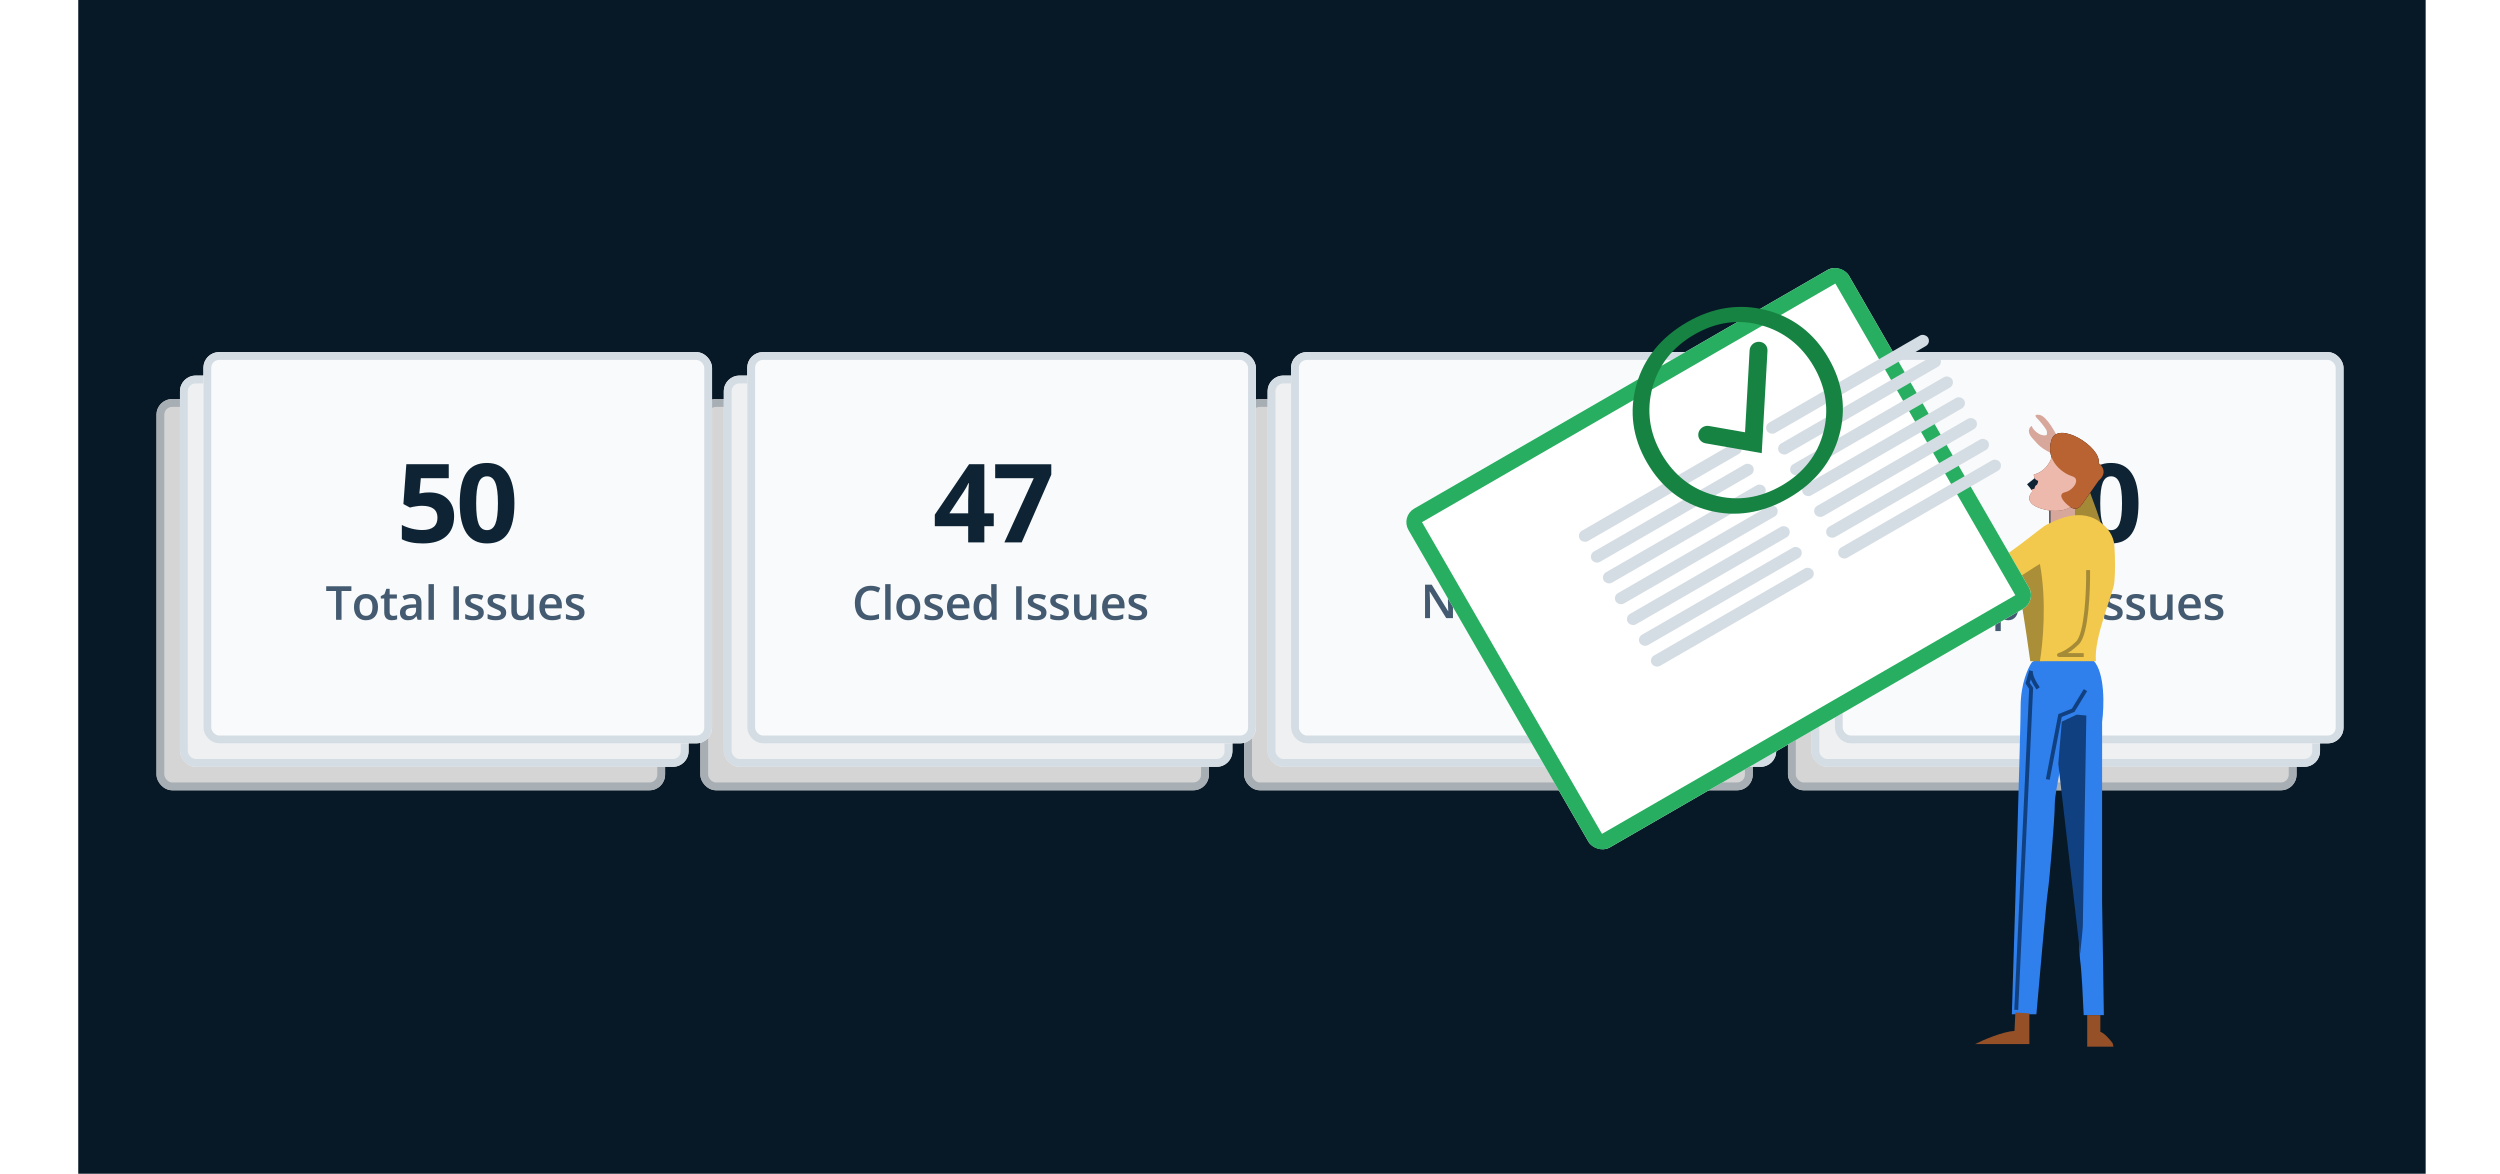 <svg width="639" height="300" viewBox="0 0 639 300" fill="none" xmlns="http://www.w3.org/2000/svg">
<rect x="20" width="600" height="300" fill="#071926"/>
<g filter="url(#filter0_d)">
<rect x="457" y="98" width="130" height="100" rx="4" fill="#D5D5D5"/>
<rect x="458" y="99" width="128" height="98" rx="3" stroke="#A7AEB4" stroke-width="2"/>
</g>
<g filter="url(#filter1_d)">
<rect x="463" y="92" width="130" height="100" rx="4" fill="#EEF0F2"/>
<rect x="464" y="93" width="128" height="98" rx="3" stroke="#D5DDE4" stroke-width="2"/>
</g>
<g filter="url(#filter2_d)">
<rect x="469" y="86" width="130" height="100" rx="4" fill="#F9FAFB"/>
<rect x="470" y="87" width="128" height="98" rx="3" stroke="#D5DDE4" stroke-width="2"/>
</g>
<path d="M528.025 138.634L523.8 138.634L523.8 127.068L523.841 125.167L523.91 123.089C523.208 123.791 522.72 124.251 522.447 124.47L520.15 126.316L518.113 123.773L524.552 118.646L528.025 118.646L528.025 138.634ZM546.599 128.64C546.599 132.131 546.025 134.715 544.876 136.392C543.737 138.069 541.978 138.907 539.599 138.907C537.293 138.907 535.552 138.042 534.376 136.31C533.21 134.578 532.626 132.021 532.626 128.64C532.626 125.112 533.196 122.515 534.335 120.847C535.475 119.17 537.229 118.331 539.599 118.331C541.905 118.331 543.646 119.206 544.822 120.956C546.007 122.706 546.599 125.267 546.599 128.64ZM536.824 128.64C536.824 131.092 537.033 132.851 537.453 133.917C537.881 134.974 538.597 135.503 539.599 135.503C540.583 135.503 541.294 134.965 541.732 133.89C542.169 132.814 542.388 131.064 542.388 128.64C542.388 126.188 542.165 124.429 541.718 123.362C541.281 122.287 540.574 121.749 539.599 121.749C538.606 121.749 537.895 122.287 537.466 123.362C537.038 124.429 536.824 126.188 536.824 128.64Z" fill="#0E2435"/>
<path d="M508.443 154.124C508.443 155.518 508.094 156.602 507.394 157.376C506.699 158.149 505.713 158.536 504.435 158.536C503.142 158.536 502.148 158.153 501.453 157.387C500.762 156.618 500.416 155.526 500.416 154.112C500.416 152.698 500.764 151.612 501.459 150.854C502.158 150.096 503.154 149.717 504.447 149.717C505.721 149.717 506.705 150.102 507.4 150.872C508.096 151.641 508.443 152.725 508.443 154.124ZM501.904 154.124C501.904 155.178 502.117 155.979 502.543 156.526C502.969 157.069 503.599 157.34 504.435 157.34C505.267 157.34 505.894 157.071 506.316 156.532C506.742 155.993 506.955 155.19 506.955 154.124C506.955 153.073 506.744 152.276 506.322 151.733C505.904 151.19 505.279 150.919 504.447 150.919C503.607 150.919 502.972 151.19 502.543 151.733C502.117 152.276 501.904 153.073 501.904 154.124ZM513.304 158.536C512.483 158.536 511.847 158.241 511.394 157.651L511.311 157.651C511.366 158.198 511.394 158.53 511.394 158.647L511.394 161.301L510.017 161.301L510.017 151.938L511.13 151.938C511.161 152.059 511.226 152.348 511.323 152.805L511.394 152.805C511.823 152.149 512.468 151.821 513.327 151.821C514.136 151.821 514.765 152.114 515.214 152.7C515.667 153.286 515.894 154.108 515.894 155.167C515.894 156.225 515.663 157.051 515.202 157.645C514.745 158.239 514.112 158.536 513.304 158.536ZM512.97 152.946C512.423 152.946 512.022 153.106 511.769 153.426C511.519 153.747 511.394 154.258 511.394 154.962L511.394 155.167C511.394 155.956 511.519 156.528 511.769 156.883C512.019 157.235 512.427 157.411 512.993 157.411C513.47 157.411 513.837 157.215 514.095 156.825C514.352 156.434 514.481 155.878 514.481 155.155C514.481 154.428 514.352 153.88 514.095 153.508C513.841 153.133 513.466 152.946 512.97 152.946ZM520.203 158.536C519.195 158.536 518.406 158.243 517.836 157.657C517.27 157.067 516.986 156.256 516.986 155.225C516.986 154.167 517.25 153.335 517.777 152.729C518.305 152.124 519.029 151.821 519.951 151.821C520.807 151.821 521.483 152.081 521.979 152.6C522.475 153.12 522.723 153.835 522.723 154.745L522.723 155.489L518.404 155.489C518.424 156.118 518.594 156.602 518.914 156.942C519.234 157.278 519.686 157.446 520.268 157.446C520.65 157.446 521.006 157.411 521.334 157.34C521.666 157.266 522.022 157.145 522.4 156.977L522.4 158.096C522.065 158.256 521.725 158.37 521.381 158.436C521.037 158.503 520.645 158.536 520.203 158.536ZM519.951 152.864C519.514 152.864 519.162 153.003 518.897 153.28C518.635 153.557 518.479 153.962 518.428 154.493L521.369 154.493C521.361 153.958 521.233 153.553 520.983 153.28C520.733 153.003 520.389 152.864 519.951 152.864ZM529.868 158.419L528.486 158.419L528.486 154.434C528.486 153.934 528.384 153.561 528.181 153.315C527.982 153.069 527.663 152.946 527.226 152.946C526.644 152.946 526.218 153.118 525.948 153.462C525.679 153.805 525.544 154.381 525.544 155.19L525.544 158.419L524.167 158.419L524.167 151.938L525.245 151.938L525.439 152.788L525.509 152.788C525.704 152.479 525.982 152.241 526.341 152.073C526.7 151.905 527.099 151.821 527.536 151.821C529.091 151.821 529.868 152.612 529.868 154.194L529.868 158.419ZM534.808 158.419L534.808 149.852L536.208 149.852L536.208 158.419L534.808 158.419ZM542.563 156.573C542.563 157.206 542.333 157.692 541.872 158.032C541.411 158.368 540.751 158.536 539.891 158.536C539.028 158.536 538.335 158.405 537.811 158.143L537.811 156.954C538.573 157.305 539.282 157.481 539.938 157.481C540.786 157.481 541.21 157.225 541.21 156.714C541.21 156.549 541.163 156.413 541.069 156.303C540.975 156.194 540.821 156.081 540.606 155.964C540.391 155.846 540.092 155.714 539.71 155.565C538.963 155.276 538.458 154.987 538.192 154.698C537.93 154.409 537.799 154.034 537.799 153.573C537.799 153.018 538.022 152.589 538.467 152.284C538.917 151.975 539.526 151.821 540.295 151.821C541.057 151.821 541.778 151.975 542.458 152.284L542.012 153.321C541.313 153.032 540.725 152.887 540.249 152.887C539.522 152.887 539.159 153.094 539.159 153.508C539.159 153.712 539.252 153.883 539.44 154.024C539.631 154.165 540.045 154.358 540.682 154.604C541.217 154.811 541.606 155.001 541.848 155.172C542.09 155.344 542.27 155.544 542.387 155.77C542.504 155.993 542.563 156.26 542.563 156.573ZM548.291 156.573C548.291 157.206 548.06 157.692 547.599 158.032C547.138 158.368 546.478 158.536 545.619 158.536C544.756 158.536 544.062 158.405 543.539 158.143L543.539 156.954C544.3 157.305 545.009 157.481 545.666 157.481C546.513 157.481 546.937 157.225 546.937 156.714C546.937 156.549 546.89 156.413 546.797 156.303C546.703 156.194 546.549 156.081 546.334 155.964C546.119 155.846 545.82 155.714 545.437 155.565C544.691 155.276 544.185 154.987 543.92 154.698C543.658 154.409 543.527 154.034 543.527 153.573C543.527 153.018 543.75 152.589 544.195 152.284C544.644 151.975 545.254 151.821 546.023 151.821C546.785 151.821 547.506 151.975 548.185 152.284L547.74 153.321C547.041 153.032 546.453 152.887 545.976 152.887C545.25 152.887 544.886 153.094 544.886 153.508C544.886 153.712 544.98 153.883 545.168 154.024C545.359 154.165 545.773 154.358 546.41 154.604C546.945 154.811 547.334 155.001 547.576 155.172C547.818 155.344 547.998 155.544 548.115 155.77C548.232 155.993 548.291 156.26 548.291 156.573ZM554.235 158.419L554.042 157.569L553.971 157.569C553.78 157.87 553.507 158.106 553.151 158.278C552.8 158.45 552.397 158.536 551.944 158.536C551.159 158.536 550.573 158.34 550.186 157.95C549.8 157.559 549.606 156.967 549.606 156.174L549.606 151.938L550.995 151.938L550.995 155.934C550.995 156.43 551.096 156.803 551.3 157.053C551.503 157.299 551.821 157.422 552.255 157.422C552.833 157.422 553.257 157.251 553.526 156.907C553.8 156.559 553.936 155.979 553.936 155.167L553.936 151.938L555.319 151.938L555.319 158.419L554.235 158.419ZM559.992 158.536C558.984 158.536 558.195 158.243 557.625 157.657C557.059 157.067 556.775 156.256 556.775 155.225C556.775 154.167 557.039 153.335 557.566 152.729C558.094 152.124 558.818 151.821 559.74 151.821C560.596 151.821 561.271 152.081 561.767 152.6C562.264 153.12 562.512 153.835 562.512 154.745L562.512 155.489L558.193 155.489C558.213 156.118 558.383 156.602 558.703 156.942C559.023 157.278 559.475 157.446 560.057 157.446C560.439 157.446 560.795 157.411 561.123 157.34C561.455 157.266 561.81 157.145 562.189 156.977L562.189 158.096C561.853 158.256 561.514 158.37 561.17 158.436C560.826 158.503 560.434 158.536 559.992 158.536ZM559.74 152.864C559.303 152.864 558.951 153.003 558.685 153.28C558.424 153.557 558.267 153.962 558.217 154.493L561.158 154.493C561.15 153.958 561.021 153.553 560.771 153.28C560.521 153.003 560.178 152.864 559.74 152.864ZM568.31 156.573C568.31 157.206 568.079 157.692 567.618 158.032C567.157 158.368 566.497 158.536 565.638 158.536C564.774 158.536 564.081 158.405 563.558 158.143L563.558 156.954C564.319 157.305 565.028 157.481 565.685 157.481C566.532 157.481 566.956 157.225 566.956 156.714C566.956 156.549 566.909 156.413 566.815 156.303C566.722 156.194 566.567 156.081 566.353 155.964C566.138 155.846 565.839 155.714 565.456 155.565C564.71 155.276 564.204 154.987 563.939 154.698C563.677 154.409 563.546 154.034 563.546 153.573C563.546 153.018 563.769 152.589 564.214 152.284C564.663 151.975 565.272 151.821 566.042 151.821C566.804 151.821 567.524 151.975 568.204 152.284L567.759 153.321C567.06 153.032 566.472 152.887 565.995 152.887C565.269 152.887 564.905 153.094 564.905 153.508C564.905 153.712 564.999 153.883 565.187 154.024C565.378 154.165 565.792 154.358 566.429 154.604C566.964 154.811 567.353 155.001 567.595 155.172C567.837 155.344 568.017 155.544 568.134 155.77C568.251 155.993 568.31 156.26 568.31 156.573Z" fill="#435A70"/>
<g filter="url(#filter3_d)">
<rect x="318" y="98" width="130" height="100" rx="4" fill="#D5D5D5"/>
<rect x="319" y="99" width="128" height="98" rx="3" stroke="#A7AEB4" stroke-width="2"/>
</g>
<g filter="url(#filter4_d)">
<rect x="324" y="92" width="130" height="100" rx="4" fill="#EEF0F2"/>
<rect x="325" y="93" width="128" height="98" rx="3" stroke="#D5DDE4" stroke-width="2"/>
</g>
<g filter="url(#filter5_d)">
<rect x="330" y="86" width="130" height="100" rx="4" fill="#F9FAFB"/>
<rect x="331" y="87" width="128" height="98" rx="3" stroke="#D5DDE4" stroke-width="2"/>
</g>
<path d="M398.851 123.116C398.851 124.365 398.473 125.427 397.716 126.302C396.96 127.177 395.898 127.779 394.531 128.107L394.531 128.189C396.144 128.389 397.365 128.881 398.195 129.665C399.024 130.44 399.439 131.488 399.439 132.81C399.439 134.733 398.742 136.232 397.347 137.308C395.953 138.374 393.961 138.907 391.373 138.907C389.203 138.907 387.28 138.547 385.603 137.827L385.603 134.232C386.378 134.624 387.23 134.943 388.16 135.189C389.089 135.435 390.01 135.558 390.921 135.558C392.316 135.558 393.346 135.321 394.011 134.847C394.677 134.373 395.009 133.612 395.009 132.564C395.009 131.625 394.627 130.959 393.861 130.568C393.095 130.176 391.874 129.98 390.197 129.98L388.679 129.98L388.679 126.739L390.224 126.739C391.774 126.739 392.904 126.539 393.615 126.138C394.335 125.728 394.695 125.03 394.695 124.046C394.695 122.533 393.747 121.777 391.851 121.777C391.195 121.777 390.525 121.886 389.841 122.105C389.167 122.323 388.415 122.702 387.586 123.239L385.63 120.327C387.453 119.015 389.627 118.359 392.152 118.359C394.221 118.359 395.852 118.778 397.046 119.616C398.25 120.455 398.851 121.622 398.851 123.116Z" fill="#0E2435"/>
<path d="M371.377 158L369.661 158L365.448 151.174L365.401 151.174L365.43 151.555C365.485 152.281 365.512 152.945 365.512 153.547L365.512 158L364.241 158L364.241 149.434L365.94 149.434L370.141 156.225L370.176 156.225C370.168 156.135 370.153 155.809 370.129 155.246C370.106 154.68 370.094 154.238 370.094 153.922L370.094 149.434L371.377 149.434L371.377 158ZM376.203 158.117C375.195 158.117 374.406 157.824 373.835 157.238C373.269 156.648 372.986 155.838 372.986 154.807C372.986 153.748 373.25 152.916 373.777 152.311C374.304 151.705 375.029 151.402 375.951 151.402C376.806 151.402 377.482 151.662 377.978 152.182C378.474 152.701 378.722 153.416 378.722 154.326L378.722 155.07L374.404 155.07C374.423 155.699 374.593 156.184 374.914 156.523C375.234 156.859 375.685 157.027 376.267 157.027C376.65 157.027 377.005 156.992 377.334 156.922C377.666 156.848 378.021 156.727 378.4 156.559L378.4 157.678C378.064 157.838 377.724 157.951 377.38 158.018C377.037 158.084 376.644 158.117 376.203 158.117ZM375.951 152.445C375.513 152.445 375.162 152.584 374.896 152.861C374.634 153.139 374.478 153.543 374.427 154.074L377.369 154.074C377.361 153.539 377.232 153.135 376.982 152.861C376.732 152.584 376.388 152.445 375.951 152.445ZM385.481 158L384.643 154.977C384.542 154.656 384.358 153.912 384.092 152.744L384.04 152.744C383.813 153.799 383.633 154.547 383.501 154.988L382.639 158L381.116 158L379.299 151.52L380.706 151.52L381.532 154.713C381.719 155.502 381.852 156.178 381.93 156.74L381.965 156.74C382.005 156.455 382.063 156.129 382.141 155.762C382.223 155.391 382.294 155.113 382.352 154.93L383.337 151.52L384.848 151.52L385.803 154.93C385.862 155.121 385.934 155.414 386.02 155.809C386.11 156.203 386.163 156.51 386.178 156.729L386.225 156.729C386.284 156.248 386.421 155.576 386.635 154.713L387.473 151.52L388.856 151.52L387.028 158L385.481 158ZM392.999 158L392.999 149.434L394.399 149.434L394.399 158L392.999 158ZM400.754 156.154C400.754 156.787 400.523 157.273 400.062 157.613C399.602 157.949 398.941 158.117 398.082 158.117C397.219 158.117 396.525 157.986 396.002 157.725L396.002 156.535C396.764 156.887 397.473 157.063 398.129 157.063C398.977 157.063 399.4 156.807 399.4 156.295C399.4 156.131 399.354 155.994 399.26 155.885C399.166 155.775 399.012 155.662 398.797 155.545C398.582 155.428 398.283 155.295 397.9 155.146C397.154 154.857 396.648 154.568 396.383 154.279C396.121 153.99 395.99 153.615 395.99 153.154C395.99 152.6 396.213 152.17 396.658 151.865C397.107 151.557 397.717 151.402 398.486 151.402C399.248 151.402 399.969 151.557 400.648 151.865L400.203 152.902C399.504 152.613 398.916 152.469 398.439 152.469C397.713 152.469 397.35 152.676 397.35 153.09C397.35 153.293 397.443 153.465 397.631 153.605C397.822 153.746 398.236 153.939 398.873 154.186C399.408 154.393 399.797 154.582 400.039 154.754C400.281 154.926 400.461 155.125 400.578 155.352C400.695 155.574 400.754 155.842 400.754 156.154ZM406.482 156.154C406.482 156.787 406.251 157.273 405.79 157.613C405.329 157.949 404.669 158.117 403.81 158.117C402.946 158.117 402.253 157.986 401.73 157.725L401.73 156.535C402.491 156.887 403.2 157.063 403.857 157.063C404.704 157.063 405.128 156.807 405.128 156.295C405.128 156.131 405.081 155.994 404.987 155.885C404.894 155.775 404.739 155.662 404.525 155.545C404.31 155.428 404.011 155.295 403.628 155.146C402.882 154.857 402.376 154.568 402.11 154.279C401.849 153.99 401.718 153.615 401.718 153.154C401.718 152.6 401.941 152.17 402.386 151.865C402.835 151.557 403.444 151.402 404.214 151.402C404.976 151.402 405.696 151.557 406.376 151.865L405.931 152.902C405.232 152.613 404.644 152.469 404.167 152.469C403.441 152.469 403.077 152.676 403.077 153.09C403.077 153.293 403.171 153.465 403.359 153.605C403.55 153.746 403.964 153.939 404.601 154.186C405.136 154.393 405.525 154.582 405.767 154.754C406.009 154.926 406.189 155.125 406.306 155.352C406.423 155.574 406.482 155.842 406.482 156.154ZM412.426 158L412.233 157.15L412.162 157.15C411.971 157.451 411.698 157.688 411.342 157.859C410.99 158.031 410.588 158.117 410.135 158.117C409.35 158.117 408.764 157.922 408.377 157.531C407.99 157.141 407.797 156.549 407.797 155.756L407.797 151.52L409.186 151.52L409.186 155.516C409.186 156.012 409.287 156.385 409.49 156.635C409.694 156.881 410.012 157.004 410.446 157.004C411.024 157.004 411.448 156.832 411.717 156.488C411.99 156.141 412.127 155.561 412.127 154.748L412.127 151.52L413.51 151.52L413.51 158L412.426 158ZM418.183 158.117C417.175 158.117 416.386 157.824 415.816 157.238C415.249 156.648 414.966 155.838 414.966 154.807C414.966 153.748 415.23 152.916 415.757 152.311C416.285 151.705 417.009 151.402 417.931 151.402C418.786 151.402 419.462 151.662 419.958 152.182C420.454 152.701 420.702 153.416 420.702 154.326L420.702 155.07L416.384 155.07C416.404 155.699 416.574 156.184 416.894 156.523C417.214 156.859 417.665 157.027 418.247 157.027C418.63 157.027 418.986 156.992 419.314 156.922C419.646 156.848 420.001 156.727 420.38 156.559L420.38 157.678C420.044 157.838 419.704 157.951 419.361 158.018C419.017 158.084 418.624 158.117 418.183 158.117ZM417.931 152.445C417.494 152.445 417.142 152.584 416.876 152.861C416.615 153.139 416.458 153.543 416.408 154.074L419.349 154.074C419.341 153.539 419.212 153.135 418.962 152.861C418.712 152.584 418.369 152.445 417.931 152.445ZM426.5 156.154C426.5 156.787 426.27 157.273 425.809 157.613C425.348 157.949 424.688 158.117 423.829 158.117C422.965 158.117 422.272 157.986 421.749 157.725L421.749 156.535C422.51 156.887 423.219 157.063 423.875 157.063C424.723 157.063 425.147 156.807 425.147 156.295C425.147 156.131 425.1 155.994 425.006 155.885C424.913 155.775 424.758 155.662 424.543 155.545C424.329 155.428 424.03 155.295 423.647 155.146C422.901 154.857 422.395 154.568 422.129 154.279C421.868 153.99 421.737 153.615 421.737 153.154C421.737 152.6 421.959 152.17 422.405 151.865C422.854 151.557 423.463 151.402 424.233 151.402C424.995 151.402 425.715 151.557 426.395 151.865L425.95 152.902C425.25 152.613 424.663 152.469 424.186 152.469C423.459 152.469 423.096 152.676 423.096 153.09C423.096 153.293 423.19 153.465 423.377 153.605C423.569 153.746 423.983 153.939 424.62 154.186C425.155 154.393 425.543 154.582 425.786 154.754C426.028 154.926 426.207 155.125 426.325 155.352C426.442 155.574 426.5 155.842 426.5 156.154Z" fill="#435A70"/>
<g filter="url(#filter6_d)">
<rect x="179" y="98" width="130" height="100" rx="4" fill="#D5D5D5"/>
<rect x="180" y="99" width="128" height="98" rx="3" stroke="#A7AEB4" stroke-width="2"/>
</g>
<g filter="url(#filter7_d)">
<rect x="185" y="92" width="130" height="100" rx="4" fill="#EEF0F2"/>
<rect x="186" y="93" width="128" height="98" rx="3" stroke="#D5DDE4" stroke-width="2"/>
</g>
<g filter="url(#filter8_d)">
<rect x="191" y="86" width="130" height="100" rx="4" fill="#F9FAFB"/>
<rect x="192" y="87" width="128" height="98" rx="3" stroke="#D5DDE4" stroke-width="2"/>
</g>
<path d="M254.004 134.491L251.597 134.491L251.597 138.634L247.468 138.634L247.468 134.491L238.937 134.491L238.937 131.552L247.701 118.646L251.597 118.646L251.597 131.21L254.004 131.21L254.004 134.491ZM247.468 131.21L247.468 127.82C247.468 127.254 247.491 126.434 247.537 125.359C247.582 124.283 247.619 123.659 247.646 123.486L247.537 123.486C247.2 124.233 246.794 124.962 246.32 125.673L242.656 131.21L247.468 131.21ZM256.718 138.634L264.224 122.228L254.367 122.228L254.367 118.673L268.708 118.673L268.708 121.325L261.148 138.634L256.718 138.634Z" fill="#0E2435"/>
<path d="M222.563 150.93C221.759 150.93 221.126 151.215 220.665 151.786C220.204 152.356 219.973 153.143 219.973 154.147C219.973 155.198 220.194 155.993 220.635 156.532C221.081 157.071 221.723 157.34 222.563 157.34C222.926 157.34 223.278 157.305 223.618 157.235C223.958 157.161 224.311 157.067 224.678 156.954L224.678 158.155C224.007 158.409 223.245 158.536 222.393 158.536C221.139 158.536 220.176 158.157 219.505 157.399C218.833 156.637 218.497 155.549 218.497 154.135C218.497 153.245 218.659 152.465 218.983 151.797C219.311 151.13 219.784 150.618 220.401 150.262C221.018 149.907 221.743 149.729 222.575 149.729C223.45 149.729 224.259 149.913 225.001 150.28L224.497 151.446C224.208 151.309 223.901 151.19 223.577 151.089C223.257 150.983 222.919 150.93 222.563 150.93ZM227.635 158.419L226.258 158.419L226.258 149.301L227.635 149.301L227.635 158.419ZM235.237 155.167C235.237 156.225 234.966 157.051 234.423 157.645C233.88 158.239 233.124 158.536 232.155 158.536C231.55 158.536 231.015 158.399 230.55 158.126C230.085 157.852 229.727 157.46 229.477 156.948C229.227 156.436 229.102 155.842 229.102 155.167C229.102 154.116 229.372 153.296 229.911 152.706C230.45 152.116 231.21 151.821 232.19 151.821C233.128 151.821 233.87 152.124 234.417 152.729C234.964 153.331 235.237 154.143 235.237 155.167ZM230.52 155.167C230.52 156.663 231.073 157.411 232.179 157.411C233.272 157.411 233.819 156.663 233.819 155.167C233.819 153.686 233.269 152.946 232.167 152.946C231.589 152.946 231.169 153.137 230.907 153.52C230.649 153.903 230.52 154.452 230.52 155.167ZM241.059 156.573C241.059 157.206 240.828 157.692 240.367 158.032C239.906 158.368 239.246 158.536 238.387 158.536C237.524 158.536 236.83 158.405 236.307 158.143L236.307 156.954C237.068 157.305 237.777 157.481 238.434 157.481C239.281 157.481 239.705 157.225 239.705 156.714C239.705 156.549 239.658 156.413 239.565 156.303C239.471 156.194 239.316 156.081 239.102 155.964C238.887 155.846 238.588 155.714 238.205 155.565C237.459 155.276 236.953 154.987 236.688 154.698C236.426 154.409 236.295 154.034 236.295 153.573C236.295 153.018 236.518 152.589 236.963 152.284C237.412 151.975 238.022 151.821 238.791 151.821C239.553 151.821 240.274 151.975 240.953 152.284L240.508 153.321C239.809 153.032 239.221 152.887 238.744 152.887C238.018 152.887 237.654 153.094 237.654 153.508C237.654 153.712 237.748 153.883 237.936 154.024C238.127 154.165 238.541 154.358 239.178 154.604C239.713 154.811 240.102 155.001 240.344 155.172C240.586 155.344 240.766 155.544 240.883 155.77C241 155.993 241.059 156.26 241.059 156.573ZM245.263 158.536C244.255 158.536 243.466 158.243 242.896 157.657C242.329 157.067 242.046 156.256 242.046 155.225C242.046 154.167 242.31 153.335 242.837 152.729C243.364 152.124 244.089 151.821 245.011 151.821C245.866 151.821 246.542 152.081 247.038 152.6C247.534 153.12 247.782 153.835 247.782 154.745L247.782 155.489L243.464 155.489C243.484 156.118 243.654 156.602 243.974 156.942C244.294 157.278 244.745 157.446 245.327 157.446C245.71 157.446 246.066 157.411 246.394 157.34C246.726 157.266 247.081 157.145 247.46 156.977L247.46 158.096C247.124 158.256 246.784 158.37 246.441 158.436C246.097 158.503 245.704 158.536 245.263 158.536ZM245.011 152.864C244.573 152.864 244.222 153.003 243.956 153.28C243.695 153.557 243.538 153.962 243.487 154.493L246.429 154.493C246.421 153.958 246.292 153.553 246.042 153.28C245.792 153.003 245.448 152.864 245.011 152.864ZM251.412 158.536C250.604 158.536 249.973 158.243 249.52 157.657C249.067 157.071 248.84 156.249 248.84 155.19C248.84 154.128 249.069 153.301 249.526 152.712C249.987 152.118 250.623 151.821 251.436 151.821C252.287 151.821 252.936 152.135 253.381 152.764L253.451 152.764C253.385 152.299 253.352 151.932 253.352 151.663L253.352 149.301L254.735 149.301L254.735 158.419L253.657 158.419L253.416 157.569L253.352 157.569C252.91 158.214 252.264 158.536 251.412 158.536ZM251.782 157.422C252.348 157.422 252.76 157.264 253.018 156.948C253.276 156.628 253.409 156.11 253.416 155.395L253.416 155.202C253.416 154.385 253.284 153.805 253.018 153.462C252.752 153.118 252.336 152.946 251.77 152.946C251.285 152.946 250.912 153.143 250.651 153.538C250.389 153.928 250.258 154.487 250.258 155.214C250.258 155.932 250.385 156.481 250.639 156.86C250.893 157.235 251.274 157.422 251.782 157.422ZM259.727 158.419L259.727 149.852L261.127 149.852L261.127 158.419L259.727 158.419ZM267.482 156.573C267.482 157.206 267.252 157.692 266.791 158.032C266.33 158.368 265.67 158.536 264.81 158.536C263.947 158.536 263.254 158.405 262.73 158.143L262.73 156.954C263.492 157.305 264.201 157.481 264.857 157.481C265.705 157.481 266.129 157.225 266.129 156.714C266.129 156.549 266.082 156.413 265.988 156.303C265.894 156.194 265.74 156.081 265.525 155.964C265.31 155.846 265.011 155.714 264.629 155.565C263.882 155.276 263.377 154.987 263.111 154.698C262.849 154.409 262.718 154.034 262.718 153.573C262.718 153.018 262.941 152.589 263.386 152.284C263.836 151.975 264.445 151.821 265.215 151.821C265.976 151.821 266.697 151.975 267.377 152.284L266.931 153.321C266.232 153.032 265.644 152.887 265.168 152.887C264.441 152.887 264.078 153.094 264.078 153.508C264.078 153.712 264.172 153.883 264.359 154.024C264.55 154.165 264.965 154.358 265.601 154.604C266.136 154.811 266.525 155.001 266.767 155.172C267.009 155.344 267.189 155.544 267.306 155.77C267.424 155.993 267.482 156.26 267.482 156.573ZM273.21 156.573C273.21 157.206 272.979 157.692 272.518 158.032C272.057 158.368 271.397 158.536 270.538 158.536C269.675 158.536 268.981 158.405 268.458 158.143L268.458 156.954C269.22 157.305 269.929 157.481 270.585 157.481C271.432 157.481 271.856 157.225 271.856 156.714C271.856 156.549 271.809 156.413 271.716 156.303C271.622 156.194 271.468 156.081 271.253 155.964C271.038 155.846 270.739 155.714 270.356 155.565C269.61 155.276 269.104 154.987 268.839 154.698C268.577 154.409 268.446 154.034 268.446 153.573C268.446 153.018 268.669 152.589 269.114 152.284C269.563 151.975 270.173 151.821 270.942 151.821C271.704 151.821 272.425 151.975 273.104 152.284L272.659 153.321C271.96 153.032 271.372 152.887 270.895 152.887C270.169 152.887 269.805 153.094 269.805 153.508C269.805 153.712 269.899 153.883 270.087 154.024C270.278 154.165 270.692 154.358 271.329 154.604C271.864 154.811 272.253 155.001 272.495 155.172C272.737 155.344 272.917 155.544 273.034 155.77C273.151 155.993 273.21 156.26 273.21 156.573ZM279.154 158.419L278.961 157.569L278.891 157.569C278.699 157.87 278.426 158.106 278.07 158.278C277.719 158.45 277.316 158.536 276.863 158.536C276.078 158.536 275.492 158.34 275.105 157.95C274.719 157.559 274.525 156.967 274.525 156.174L274.525 151.938L275.914 151.938L275.914 155.934C275.914 156.43 276.016 156.803 276.219 157.053C276.422 157.299 276.74 157.422 277.174 157.422C277.752 157.422 278.176 157.251 278.445 156.907C278.719 156.559 278.855 155.979 278.855 155.167L278.855 151.938L280.238 151.938L280.238 158.419L279.154 158.419ZM284.911 158.536C283.903 158.536 283.114 158.243 282.544 157.657C281.978 157.067 281.694 156.256 281.694 155.225C281.694 154.167 281.958 153.335 282.485 152.729C283.013 152.124 283.737 151.821 284.659 151.821C285.515 151.821 286.19 152.081 286.687 152.6C287.183 153.12 287.431 153.835 287.431 154.745L287.431 155.489L283.112 155.489C283.132 156.118 283.302 156.602 283.622 156.942C283.942 157.278 284.394 157.446 284.976 157.446C285.358 157.446 285.714 157.411 286.042 157.34C286.374 157.266 286.73 157.145 287.108 156.977L287.108 158.096C286.772 158.256 286.433 158.37 286.089 158.436C285.745 158.503 285.353 158.536 284.911 158.536ZM284.659 152.864C284.222 152.864 283.87 153.003 283.605 153.28C283.343 153.557 283.187 153.962 283.136 154.493L286.077 154.493C286.069 153.958 285.94 153.553 285.69 153.28C285.44 153.003 285.097 152.864 284.659 152.864ZM293.229 156.573C293.229 157.206 292.998 157.692 292.537 158.032C292.076 158.368 291.416 158.536 290.557 158.536C289.694 158.536 289 158.405 288.477 158.143L288.477 156.954C289.238 157.305 289.947 157.481 290.604 157.481C291.451 157.481 291.875 157.225 291.875 156.714C291.875 156.549 291.828 156.413 291.735 156.303C291.641 156.194 291.486 156.081 291.272 155.964C291.057 155.846 290.758 155.714 290.375 155.565C289.629 155.276 289.123 154.987 288.858 154.698C288.596 154.409 288.465 154.034 288.465 153.573C288.465 153.018 288.688 152.589 289.133 152.284C289.582 151.975 290.192 151.821 290.961 151.821C291.723 151.821 292.444 151.975 293.123 152.284L292.678 153.321C291.979 153.032 291.391 152.887 290.914 152.887C290.188 152.887 289.824 153.094 289.824 153.508C289.824 153.712 289.918 153.883 290.106 154.024C290.297 154.165 290.711 154.358 291.348 154.604C291.883 154.811 292.272 155.001 292.514 155.172C292.756 155.344 292.936 155.544 293.053 155.77C293.17 155.993 293.229 156.26 293.229 156.573Z" fill="#435A70"/>
<g filter="url(#filter9_d)">
<rect x="40" y="98" width="130" height="100" rx="4" fill="#D5D5D5"/>
<rect x="41" y="99" width="128" height="98" rx="3" stroke="#A7AEB4" stroke-width="2"/>
</g>
<g filter="url(#filter10_d)">
<rect x="46" y="92" width="130" height="100" rx="4" fill="#EEF0F2"/>
<rect x="47" y="93" width="128" height="98" rx="3" stroke="#D5DDE4" stroke-width="2"/>
</g>
<g filter="url(#filter11_d)">
<rect x="52" y="86" width="130" height="100" rx="4" fill="#F9FAFB"/>
<rect x="53" y="87" width="128" height="98" rx="3" stroke="#D5DDE4" stroke-width="2"/>
</g>
<path d="M109.738 125.864C111.671 125.864 113.207 126.407 114.346 127.491C115.494 128.576 116.069 130.062 116.069 131.948C116.069 134.181 115.38 135.9 114.004 137.103C112.628 138.306 110.659 138.907 108.098 138.907C105.874 138.907 104.078 138.547 102.711 137.827L102.711 134.177C103.431 134.56 104.27 134.874 105.227 135.12C106.184 135.357 107.091 135.476 107.947 135.476C110.527 135.476 111.817 134.418 111.817 132.304C111.817 130.29 110.481 129.282 107.811 129.282C107.328 129.282 106.794 129.333 106.211 129.433C105.628 129.524 105.154 129.624 104.789 129.734L103.108 128.831L103.86 118.646L114.701 118.646L114.701 122.228L107.565 122.228L107.195 126.152L107.674 126.056C108.23 125.928 108.918 125.864 109.738 125.864ZM131.484 128.64C131.484 132.131 130.91 134.715 129.762 136.392C128.622 138.069 126.863 138.907 124.484 138.907C122.178 138.907 120.437 138.042 119.262 136.31C118.095 134.578 117.512 132.021 117.512 128.64C117.512 125.112 118.081 122.515 119.221 120.847C120.36 119.17 122.115 118.331 124.484 118.331C126.79 118.331 128.531 119.206 129.707 120.956C130.892 122.706 131.484 125.267 131.484 128.64ZM121.709 128.64C121.709 131.092 121.919 132.851 122.338 133.917C122.766 134.974 123.482 135.503 124.484 135.503C125.469 135.503 126.18 134.965 126.617 133.89C127.055 132.814 127.273 131.064 127.273 128.64C127.273 126.188 127.05 124.429 126.604 123.362C126.166 122.287 125.46 121.749 124.484 121.749C123.491 121.749 122.78 122.287 122.352 123.362C121.923 124.429 121.709 126.188 121.709 128.64Z" fill="#0E2435"/>
<path d="M87.296 158.419L85.896 158.419L85.896 151.053L83.376 151.053L83.376 149.852L89.816 149.852L89.816 151.053L87.296 151.053L87.296 158.419ZM96.616 155.167C96.616 156.225 96.344 157.051 95.801 157.645C95.258 158.239 94.502 158.536 93.534 158.536C92.928 158.536 92.393 158.399 91.928 158.126C91.463 157.852 91.106 157.46 90.856 156.948C90.606 156.436 90.481 155.842 90.481 155.167C90.481 154.116 90.75 153.296 91.29 152.706C91.829 152.116 92.588 151.821 93.569 151.821C94.506 151.821 95.248 152.124 95.795 152.729C96.342 153.331 96.616 154.143 96.616 155.167ZM91.899 155.167C91.899 156.663 92.452 157.411 93.557 157.411C94.651 157.411 95.198 156.663 95.198 155.167C95.198 153.686 94.647 152.946 93.545 152.946C92.967 152.946 92.547 153.137 92.285 153.52C92.028 153.903 91.899 154.452 91.899 155.167ZM100.498 157.422C100.834 157.422 101.169 157.37 101.505 157.264L101.505 158.301C101.353 158.368 101.156 158.422 100.914 158.465C100.675 158.512 100.427 158.536 100.169 158.536C98.865 158.536 98.212 157.848 98.212 156.473L98.212 152.981L97.328 152.981L97.328 152.372L98.277 151.868L98.746 150.497L99.595 150.497L99.595 151.938L101.441 151.938L101.441 152.981L99.595 152.981L99.595 156.45C99.595 156.782 99.677 157.028 99.841 157.188C100.009 157.344 100.228 157.422 100.498 157.422ZM106.741 158.419L106.465 157.516L106.419 157.516C106.106 157.911 105.792 158.18 105.475 158.325C105.159 158.465 104.753 158.536 104.256 158.536C103.62 158.536 103.122 158.364 102.762 158.02C102.407 157.676 102.229 157.19 102.229 156.561C102.229 155.893 102.477 155.389 102.973 155.049C103.469 154.71 104.225 154.524 105.241 154.493L106.36 154.458L106.36 154.112C106.36 153.698 106.262 153.389 106.067 153.186C105.876 152.979 105.577 152.876 105.171 152.876C104.839 152.876 104.52 152.924 104.215 153.022C103.911 153.12 103.618 153.235 103.337 153.368L102.891 152.383C103.243 152.2 103.628 152.061 104.046 151.967C104.464 151.87 104.858 151.821 105.229 151.821C106.053 151.821 106.674 152.001 107.092 152.36C107.514 152.719 107.725 153.284 107.725 154.053L107.725 158.419L106.741 158.419ZM104.69 157.481C105.19 157.481 105.59 157.342 105.891 157.065C106.196 156.784 106.348 156.391 106.348 155.887L106.348 155.325L105.516 155.36C104.868 155.383 104.395 155.493 104.098 155.688C103.805 155.88 103.659 156.174 103.659 156.573C103.659 156.862 103.745 157.087 103.917 157.247C104.089 157.403 104.346 157.481 104.69 157.481ZM110.904 158.419L109.527 158.419L109.527 149.301L110.904 149.301L110.904 158.419ZM115.902 158.419L115.902 149.852L117.303 149.852L117.303 158.419L115.902 158.419ZM123.657 156.573C123.657 157.206 123.427 157.692 122.966 158.032C122.505 158.368 121.845 158.536 120.985 158.536C120.122 158.536 119.429 158.405 118.905 158.143L118.905 156.954C119.667 157.305 120.376 157.481 121.032 157.481C121.88 157.481 122.304 157.225 122.304 156.714C122.304 156.549 122.257 156.413 122.163 156.303C122.069 156.194 121.915 156.081 121.7 155.964C121.485 155.846 121.187 155.714 120.804 155.565C120.058 155.276 119.552 154.987 119.286 154.698C119.025 154.409 118.894 154.034 118.894 153.573C118.894 153.018 119.116 152.589 119.562 152.284C120.011 151.975 120.62 151.821 121.39 151.821C122.151 151.821 122.872 151.975 123.552 152.284L123.107 153.321C122.407 153.032 121.819 152.887 121.343 152.887C120.616 152.887 120.253 153.094 120.253 153.508C120.253 153.712 120.347 153.883 120.534 154.024C120.726 154.165 121.14 154.358 121.776 154.604C122.312 154.811 122.7 155.001 122.943 155.172C123.185 155.344 123.364 155.544 123.482 155.77C123.599 155.993 123.657 156.26 123.657 156.573ZM129.385 156.573C129.385 157.206 129.155 157.692 128.694 158.032C128.233 158.368 127.573 158.536 126.713 158.536C125.85 158.536 125.156 158.405 124.633 158.143L124.633 156.954C125.395 157.305 126.104 157.481 126.76 157.481C127.608 157.481 128.031 157.225 128.031 156.714C128.031 156.549 127.985 156.413 127.891 156.303C127.797 156.194 127.643 156.081 127.428 155.964C127.213 155.846 126.914 155.714 126.531 155.565C125.785 155.276 125.28 154.987 125.014 154.698C124.752 154.409 124.621 154.034 124.621 153.573C124.621 153.018 124.844 152.589 125.289 152.284C125.739 151.975 126.348 151.821 127.117 151.821C127.879 151.821 128.6 151.975 129.28 152.284L128.834 153.321C128.135 153.032 127.547 152.887 127.071 152.887C126.344 152.887 125.981 153.094 125.981 153.508C125.981 153.712 126.074 153.883 126.262 154.024C126.453 154.165 126.867 154.358 127.504 154.604C128.039 154.811 128.428 155.001 128.67 155.172C128.912 155.344 129.092 155.544 129.209 155.77C129.326 155.993 129.385 156.26 129.385 156.573ZM135.329 158.419L135.136 157.569L135.066 157.569C134.874 157.87 134.601 158.106 134.245 158.278C133.894 158.45 133.492 158.536 133.038 158.536C132.253 158.536 131.667 158.34 131.281 157.95C130.894 157.559 130.701 156.967 130.701 156.174L130.701 151.938L132.089 151.938L132.089 155.934C132.089 156.43 132.191 156.803 132.394 157.053C132.597 157.299 132.915 157.422 133.349 157.422C133.927 157.422 134.351 157.251 134.62 156.907C134.894 156.559 135.031 155.979 135.031 155.167L135.031 151.938L136.413 151.938L136.413 158.419L135.329 158.419ZM141.086 158.536C140.079 158.536 139.29 158.243 138.719 157.657C138.153 157.067 137.87 156.256 137.87 155.225C137.87 154.167 138.133 153.335 138.661 152.729C139.188 152.124 139.913 151.821 140.834 151.821C141.69 151.821 142.366 152.081 142.862 152.6C143.358 153.12 143.606 153.835 143.606 154.745L143.606 155.489L139.288 155.489C139.307 156.118 139.477 156.602 139.797 156.942C140.118 157.278 140.569 157.446 141.151 157.446C141.534 157.446 141.889 157.411 142.217 157.34C142.549 157.266 142.905 157.145 143.284 156.977L143.284 158.096C142.948 158.256 142.608 158.37 142.264 158.436C141.92 158.503 141.528 158.536 141.086 158.536ZM140.834 152.864C140.397 152.864 140.045 153.003 139.78 153.28C139.518 153.557 139.362 153.962 139.311 154.493L142.252 154.493C142.245 153.958 142.116 153.553 141.866 153.28C141.616 153.003 141.272 152.864 140.834 152.864ZM149.404 156.573C149.404 157.206 149.173 157.692 148.713 158.032C148.252 158.368 147.591 158.536 146.732 158.536C145.869 158.536 145.175 158.405 144.652 158.143L144.652 156.954C145.414 157.305 146.123 157.481 146.779 157.481C147.627 157.481 148.05 157.225 148.05 156.714C148.05 156.549 148.004 156.413 147.91 156.303C147.816 156.194 147.662 156.081 147.447 155.964C147.232 155.846 146.933 155.714 146.55 155.565C145.804 155.276 145.298 154.987 145.033 154.698C144.771 154.409 144.64 154.034 144.64 153.573C144.64 153.018 144.863 152.589 145.308 152.284C145.757 151.975 146.367 151.821 147.136 151.821C147.898 151.821 148.619 151.975 149.298 152.284L148.853 153.321C148.154 153.032 147.566 152.887 147.089 152.887C146.363 152.887 146 153.094 146 153.508C146 153.712 146.093 153.883 146.281 154.024C146.472 154.165 146.886 154.358 147.523 154.604C148.058 154.811 148.447 155.001 148.689 155.172C148.931 155.344 149.111 155.544 149.228 155.77C149.345 155.993 149.404 156.26 149.404 156.573Z" fill="#435A70"/>
<path d="M516.472 180.646C516.472 174.734 518.412 170.569 519.383 169.225L520.95 168.33L535.058 168.778C538.103 172.002 537.819 180.618 537.297 184.523V230.581L537.745 259.467H532.594C532.445 255.81 532.057 247.913 531.699 245.584C531.34 243.255 531.549 233.865 531.699 229.461V184.228L528.34 185.348C527.668 192.961 525.205 201.918 525.205 205.501C525.205 209.084 523.861 224.983 523.413 227.894C523.055 230.223 521.323 249.764 520.502 259.243H514.233C514.979 235.507 516.472 186.557 516.472 180.646Z" fill="#2F80ED"/>
<path d="M526.1 195.201L531.698 243.792C531.922 241.628 532.37 237.209 532.37 236.851C532.37 236.492 532.967 200.724 533.266 182.885L530.802 182.661L526.996 184.452L526.1 195.201Z" fill="#104080"/>
<path d="M537.073 134.293C537.073 133.576 534.983 127.874 533.938 125.112L529.46 126.68L530.355 132.726L537.073 134.293Z" fill="#A48A37"/>
<path d="M518.935 169.001H522.07L523.19 164.747L522.966 144.818L521.399 143.026L514.905 145.489C515.621 146.027 517.89 161.388 518.935 169.001Z" fill="#AA8E38"/>
<path d="M521.399 106.078C523.19 106.437 525.579 110.856 526.549 113.02L527.445 114.588C527.743 115.633 527.669 117.409 524.981 116.155C521.623 114.588 521.175 113.916 519.383 111.9C517.592 109.885 519.383 108.542 519.383 108.989C519.383 109.437 520.727 111.005 522.07 111.229C523.414 111.453 523.19 111.005 523.19 110.333C523.19 109.796 521.697 108.019 520.951 107.198C520.354 106.676 519.607 105.72 521.399 106.078Z" fill="#D7A79C"/>
<path d="M530.356 131.83V127.575L524.086 128.695V134.069L530.356 131.83Z" fill="#D7A79C"/>
<path d="M521.399 169.001H535.73C535.058 163.179 540.208 151.535 540.432 148.848C540.656 146.161 540.656 142.802 540.432 139.443C540.253 136.756 538.417 134.741 537.521 134.069C532.147 129.143 525.205 133.173 523.19 134.069C521.578 134.786 512.121 143.335 506 145.5C503.85 145.679 492.247 146.385 486.5 144.146C485.783 144.862 484.948 147.53 484.5 148.5C484.5 148.5 491.5 149.5 494.5 150C497.5 150.5 503.785 152.015 508.264 151.344C511.847 150.806 518.711 145.639 521.399 144.146C523.19 153.64 522.145 164.672 521.399 169.001Z" fill="#F2C94C"/>
<path d="M519.831 121.305C523.414 120.41 524.758 116.827 524.982 114.588L529.012 117.946L532.819 120.186C532.819 121.529 532.595 124.754 531.699 126.903C530.58 129.591 526.997 131.606 521.847 130.038C517.727 128.784 518.488 126.68 519.384 125.784V125.112L520.055 124.888C520.055 124.664 520.145 124.172 520.503 123.992C520.862 123.813 520.951 123.171 520.951 122.873C520.055 122.694 519.831 121.753 519.831 121.305Z" fill="#76493E"/>
<path d="M532.147 128.919C533.042 127.665 535.356 124.366 536.401 122.873C538.73 120.902 537.371 119.066 536.401 118.394C537.297 114.364 525.877 107.198 524.309 112.572C522.742 117.947 527.444 121.082 529.683 121.753C531.923 122.425 529.907 125.336 527.892 125.784C525.877 126.232 527.22 128.023 528.564 129.143C529.907 130.262 531.027 130.486 532.147 128.919Z" fill="#1E0A07"/>
<path d="M533.49 259.467H536.849V263.722C537.924 264.08 539.387 265.812 539.984 266.633L540.208 267.528H533.49V259.467Z" fill="#955028"/>
<path d="M489.541 142.719C490.721 143.066 491.672 144.558 492 145.5L491 149.5C490 149.5 486.836 149.282 482.902 147.717C478.967 146.152 477.328 143.008 477 141.632C478.393 141.994 481.426 142.806 482.41 143.153C483.639 143.588 488.557 144.023 486.59 142.936C484.623 141.849 485.361 139.459 485.852 140.111C486.344 140.763 488.066 142.284 489.541 142.719Z" fill="#D7A79C"/>
<path d="M518.711 266.857V259.019L515.128 258.795L514.904 263.498C511.859 263.677 506.918 265.812 504.828 266.857H518.711Z" fill="#955028"/>
<path d="M533.715 145.713C533.79 150.938 533.357 161.97 531.028 164.299C528.117 167.21 525.878 167.434 526.326 167.434C526.684 167.434 530.655 167.434 532.596 167.434" stroke="#A58B37"/>
<path d="M520.951 175.943C520.205 174.898 518.802 172.539 519.16 171.465L518.264 174.599L519.16 175.943L515.353 258.123" stroke="#104080"/>
<path d="M533.042 176.391L529.907 181.541L526.548 182.885L523.413 199.231" stroke="#104080"/>
<g filter="url(#filter12_d)">
<rect x="368" y="102" width="130" height="100" rx="4" transform="rotate(-30 368 102)" fill="white"/>
<rect x="370.732" y="102.732" width="126" height="96" rx="2" transform="rotate(-30 370.732 102.732)" stroke="#27AE60" stroke-width="4"/>
</g>
<path d="M519.831 121.305C523.414 120.41 524.758 116.827 524.982 114.588L529.012 117.946L532.819 120.186C532.819 121.529 532.595 124.754 531.699 126.903C530.58 129.591 526.997 131.606 521.847 130.038C517.727 128.784 518.488 126.68 519.384 125.784V125.112L520.055 124.888C520.055 124.664 520.145 124.172 520.503 123.992C520.862 123.813 520.951 123.171 520.951 122.873C520.055 122.694 519.831 121.753 519.831 121.305Z" fill="#EDB9AD"/>
<path d="M532.147 128.919C533.042 127.665 535.356 124.366 536.401 122.873C538.73 120.902 537.371 119.066 536.401 118.394C537.297 114.364 525.877 107.198 524.309 112.572C522.742 117.947 527.444 121.082 529.683 121.753C531.923 122.425 529.907 125.336 527.892 125.784C525.877 126.232 527.22 128.023 528.564 129.143C529.907 130.262 531.027 130.486 532.147 128.919Z" fill="#B96333"/>
<rect x="403" y="136.418" width="47.581" height="3.07" rx="1.535" transform="rotate(-30 403 136.418)" fill="#D5DDE4"/>
<rect x="450.853" y="108.791" width="47.581" height="3.07" rx="1.535" transform="rotate(-30 450.853 108.791)" fill="#D5DDE4"/>
<rect x="406.07" y="141.735" width="47.581" height="3.07" rx="1.535" transform="rotate(-30 406.07 141.735)" fill="#D5DDE4"/>
<rect x="453.923" y="114.108" width="47.581" height="3.07" rx="1.535" transform="rotate(-30 453.923 114.108)" fill="#D5DDE4"/>
<rect x="409.139" y="147.052" width="47.581" height="3.07" rx="1.535" transform="rotate(-30 409.139 147.052)" fill="#D5DDE4"/>
<rect x="456.992" y="119.425" width="47.581" height="3.07" rx="1.535" transform="rotate(-30 456.992 119.425)" fill="#D5DDE4"/>
<rect x="412.209" y="152.369" width="47.581" height="3.07" rx="1.535" transform="rotate(-30 412.209 152.369)" fill="#D5DDE4"/>
<rect x="460.062" y="124.742" width="47.581" height="3.07" rx="1.535" transform="rotate(-30 460.062 124.742)" fill="#D5DDE4"/>
<rect x="415.279" y="157.686" width="47.581" height="3.07" rx="1.535" transform="rotate(-30 415.279 157.686)" fill="#D5DDE4"/>
<rect x="463.132" y="130.058" width="47.581" height="3.07" rx="1.535" transform="rotate(-30 463.132 130.058)" fill="#D5DDE4"/>
<rect x="418.349" y="163.003" width="47.581" height="3.07" rx="1.535" transform="rotate(-30 418.349 163.003)" fill="#D5DDE4"/>
<rect x="466.201" y="135.375" width="47.581" height="3.07" rx="1.535" transform="rotate(-30 466.201 135.375)" fill="#D5DDE4"/>
<rect x="421.418" y="168.32" width="47.581" height="3.07" rx="1.535" transform="rotate(-30 421.418 168.32)" fill="#D5DDE4"/>
<rect x="469.271" y="140.692" width="47.581" height="3.07" rx="1.535" transform="rotate(-30 469.271 140.692)" fill="#D5DDE4"/>
<path d="M449.612 87.361C449.004 87.351 448.412 87.555 447.96 87.971C447.509 88.386 447.241 88.936 447.201 89.543L446.033 110.495L436.818 108.878C436.226 108.774 435.618 108.919 435.101 109.252C434.591 109.598 434.246 110.106 434.123 110.692C434 111.278 434.117 111.88 434.455 112.372C434.792 112.864 435.299 113.189 435.899 113.307L450.299 115.827L451.769 89.653C451.795 89.053 451.604 88.477 451.195 88.044C450.785 87.611 450.228 87.383 449.612 87.361Z" fill="#168342"/>
<path d="M451.536 79.296C444.682 77.501 437.846 78.529 431.222 82.354C424.519 86.224 420.155 91.628 418.26 98.388C416.371 105.162 417.271 111.819 420.937 118.168C424.639 124.581 429.977 128.728 436.808 130.484C443.639 132.241 450.487 131.171 457.177 127.309C463.867 123.447 468.212 118.071 470.094 111.318C471.971 104.586 471.057 97.936 467.385 91.574C463.719 85.226 458.389 81.092 451.536 79.296ZM455.375 124.126C449.815 127.336 444.035 128.166 438.217 126.597C432.392 125.016 427.84 121.462 424.695 116.015C421.58 110.62 420.801 104.94 422.351 99.117C423.909 93.307 427.518 88.716 433.078 85.506C438.637 82.296 444.399 81.494 450.186 83.132C455.986 84.763 460.511 88.331 463.634 93.74C466.757 99.148 467.562 104.813 466.044 110.6C464.511 116.361 460.934 120.916 455.375 124.126Z" fill="#168342"/>
<defs>
<filter id="filter0_d" x="417" y="62" width="210" height="180" filterUnits="userSpaceOnUse" color-interpolation-filters="sRGB">
<feFlood flood-opacity="0" result="BackgroundImageFix"/>
<feColorMatrix in="SourceAlpha" type="matrix" values="0 0 0 0 0 0 0 0 0 0 0 0 0 0 0 0 0 0 127 0"/>
<feMorphology radius="10" operator="dilate" in="SourceAlpha" result="effect1_dropShadow"/>
<feOffset dy="4"/>
<feGaussianBlur stdDeviation="15"/>
<feColorMatrix type="matrix" values="0 0 0 0 0.027 0 0 0 0 0.098 0 0 0 0 0.149 0 0 0 0.1 0"/>
<feBlend mode="normal" in2="BackgroundImageFix" result="effect1_dropShadow"/>
<feBlend mode="normal" in="SourceGraphic" in2="effect1_dropShadow" result="shape"/>
</filter>
<filter id="filter1_d" x="423" y="56" width="210" height="180" filterUnits="userSpaceOnUse" color-interpolation-filters="sRGB">
<feFlood flood-opacity="0" result="BackgroundImageFix"/>
<feColorMatrix in="SourceAlpha" type="matrix" values="0 0 0 0 0 0 0 0 0 0 0 0 0 0 0 0 0 0 127 0"/>
<feMorphology radius="10" operator="dilate" in="SourceAlpha" result="effect1_dropShadow"/>
<feOffset dy="4"/>
<feGaussianBlur stdDeviation="15"/>
<feColorMatrix type="matrix" values="0 0 0 0 0.027 0 0 0 0 0.098 0 0 0 0 0.149 0 0 0 0.1 0"/>
<feBlend mode="normal" in2="BackgroundImageFix" result="effect1_dropShadow"/>
<feBlend mode="normal" in="SourceGraphic" in2="effect1_dropShadow" result="shape"/>
</filter>
<filter id="filter2_d" x="429" y="50" width="210" height="180" filterUnits="userSpaceOnUse" color-interpolation-filters="sRGB">
<feFlood flood-opacity="0" result="BackgroundImageFix"/>
<feColorMatrix in="SourceAlpha" type="matrix" values="0 0 0 0 0 0 0 0 0 0 0 0 0 0 0 0 0 0 127 0"/>
<feMorphology radius="10" operator="dilate" in="SourceAlpha" result="effect1_dropShadow"/>
<feOffset dy="4"/>
<feGaussianBlur stdDeviation="15"/>
<feColorMatrix type="matrix" values="0 0 0 0 0.027 0 0 0 0 0.098 0 0 0 0 0.149 0 0 0 0.1 0"/>
<feBlend mode="normal" in2="BackgroundImageFix" result="effect1_dropShadow"/>
<feBlend mode="normal" in="SourceGraphic" in2="effect1_dropShadow" result="shape"/>
</filter>
<filter id="filter3_d" x="278" y="62" width="210" height="180" filterUnits="userSpaceOnUse" color-interpolation-filters="sRGB">
<feFlood flood-opacity="0" result="BackgroundImageFix"/>
<feColorMatrix in="SourceAlpha" type="matrix" values="0 0 0 0 0 0 0 0 0 0 0 0 0 0 0 0 0 0 127 0"/>
<feMorphology radius="10" operator="dilate" in="SourceAlpha" result="effect1_dropShadow"/>
<feOffset dy="4"/>
<feGaussianBlur stdDeviation="15"/>
<feColorMatrix type="matrix" values="0 0 0 0 0.027 0 0 0 0 0.098 0 0 0 0 0.149 0 0 0 0.1 0"/>
<feBlend mode="normal" in2="BackgroundImageFix" result="effect1_dropShadow"/>
<feBlend mode="normal" in="SourceGraphic" in2="effect1_dropShadow" result="shape"/>
</filter>
<filter id="filter4_d" x="284" y="56" width="210" height="180" filterUnits="userSpaceOnUse" color-interpolation-filters="sRGB">
<feFlood flood-opacity="0" result="BackgroundImageFix"/>
<feColorMatrix in="SourceAlpha" type="matrix" values="0 0 0 0 0 0 0 0 0 0 0 0 0 0 0 0 0 0 127 0"/>
<feMorphology radius="10" operator="dilate" in="SourceAlpha" result="effect1_dropShadow"/>
<feOffset dy="4"/>
<feGaussianBlur stdDeviation="15"/>
<feColorMatrix type="matrix" values="0 0 0 0 0.027 0 0 0 0 0.098 0 0 0 0 0.149 0 0 0 0.1 0"/>
<feBlend mode="normal" in2="BackgroundImageFix" result="effect1_dropShadow"/>
<feBlend mode="normal" in="SourceGraphic" in2="effect1_dropShadow" result="shape"/>
</filter>
<filter id="filter5_d" x="290" y="50" width="210" height="180" filterUnits="userSpaceOnUse" color-interpolation-filters="sRGB">
<feFlood flood-opacity="0" result="BackgroundImageFix"/>
<feColorMatrix in="SourceAlpha" type="matrix" values="0 0 0 0 0 0 0 0 0 0 0 0 0 0 0 0 0 0 127 0"/>
<feMorphology radius="10" operator="dilate" in="SourceAlpha" result="effect1_dropShadow"/>
<feOffset dy="4"/>
<feGaussianBlur stdDeviation="15"/>
<feColorMatrix type="matrix" values="0 0 0 0 0.027 0 0 0 0 0.098 0 0 0 0 0.149 0 0 0 0.1 0"/>
<feBlend mode="normal" in2="BackgroundImageFix" result="effect1_dropShadow"/>
<feBlend mode="normal" in="SourceGraphic" in2="effect1_dropShadow" result="shape"/>
</filter>
<filter id="filter6_d" x="139" y="62" width="210" height="180" filterUnits="userSpaceOnUse" color-interpolation-filters="sRGB">
<feFlood flood-opacity="0" result="BackgroundImageFix"/>
<feColorMatrix in="SourceAlpha" type="matrix" values="0 0 0 0 0 0 0 0 0 0 0 0 0 0 0 0 0 0 127 0"/>
<feMorphology radius="10" operator="dilate" in="SourceAlpha" result="effect1_dropShadow"/>
<feOffset dy="4"/>
<feGaussianBlur stdDeviation="15"/>
<feColorMatrix type="matrix" values="0 0 0 0 0.027 0 0 0 0 0.098 0 0 0 0 0.149 0 0 0 0.1 0"/>
<feBlend mode="normal" in2="BackgroundImageFix" result="effect1_dropShadow"/>
<feBlend mode="normal" in="SourceGraphic" in2="effect1_dropShadow" result="shape"/>
</filter>
<filter id="filter7_d" x="145" y="56" width="210" height="180" filterUnits="userSpaceOnUse" color-interpolation-filters="sRGB">
<feFlood flood-opacity="0" result="BackgroundImageFix"/>
<feColorMatrix in="SourceAlpha" type="matrix" values="0 0 0 0 0 0 0 0 0 0 0 0 0 0 0 0 0 0 127 0"/>
<feMorphology radius="10" operator="dilate" in="SourceAlpha" result="effect1_dropShadow"/>
<feOffset dy="4"/>
<feGaussianBlur stdDeviation="15"/>
<feColorMatrix type="matrix" values="0 0 0 0 0.027 0 0 0 0 0.098 0 0 0 0 0.149 0 0 0 0.1 0"/>
<feBlend mode="normal" in2="BackgroundImageFix" result="effect1_dropShadow"/>
<feBlend mode="normal" in="SourceGraphic" in2="effect1_dropShadow" result="shape"/>
</filter>
<filter id="filter8_d" x="151" y="50" width="210" height="180" filterUnits="userSpaceOnUse" color-interpolation-filters="sRGB">
<feFlood flood-opacity="0" result="BackgroundImageFix"/>
<feColorMatrix in="SourceAlpha" type="matrix" values="0 0 0 0 0 0 0 0 0 0 0 0 0 0 0 0 0 0 127 0"/>
<feMorphology radius="10" operator="dilate" in="SourceAlpha" result="effect1_dropShadow"/>
<feOffset dy="4"/>
<feGaussianBlur stdDeviation="15"/>
<feColorMatrix type="matrix" values="0 0 0 0 0.027 0 0 0 0 0.098 0 0 0 0 0.149 0 0 0 0.1 0"/>
<feBlend mode="normal" in2="BackgroundImageFix" result="effect1_dropShadow"/>
<feBlend mode="normal" in="SourceGraphic" in2="effect1_dropShadow" result="shape"/>
</filter>
<filter id="filter9_d" x="0" y="62" width="210" height="180" filterUnits="userSpaceOnUse" color-interpolation-filters="sRGB">
<feFlood flood-opacity="0" result="BackgroundImageFix"/>
<feColorMatrix in="SourceAlpha" type="matrix" values="0 0 0 0 0 0 0 0 0 0 0 0 0 0 0 0 0 0 127 0"/>
<feMorphology radius="10" operator="dilate" in="SourceAlpha" result="effect1_dropShadow"/>
<feOffset dy="4"/>
<feGaussianBlur stdDeviation="15"/>
<feColorMatrix type="matrix" values="0 0 0 0 0.027 0 0 0 0 0.098 0 0 0 0 0.149 0 0 0 0.1 0"/>
<feBlend mode="normal" in2="BackgroundImageFix" result="effect1_dropShadow"/>
<feBlend mode="normal" in="SourceGraphic" in2="effect1_dropShadow" result="shape"/>
</filter>
<filter id="filter10_d" x="6" y="56" width="210" height="180" filterUnits="userSpaceOnUse" color-interpolation-filters="sRGB">
<feFlood flood-opacity="0" result="BackgroundImageFix"/>
<feColorMatrix in="SourceAlpha" type="matrix" values="0 0 0 0 0 0 0 0 0 0 0 0 0 0 0 0 0 0 127 0"/>
<feMorphology radius="10" operator="dilate" in="SourceAlpha" result="effect1_dropShadow"/>
<feOffset dy="4"/>
<feGaussianBlur stdDeviation="15"/>
<feColorMatrix type="matrix" values="0 0 0 0 0.027 0 0 0 0 0.098 0 0 0 0 0.149 0 0 0 0.1 0"/>
<feBlend mode="normal" in2="BackgroundImageFix" result="effect1_dropShadow"/>
<feBlend mode="normal" in="SourceGraphic" in2="effect1_dropShadow" result="shape"/>
</filter>
<filter id="filter11_d" x="12" y="50" width="210" height="180" filterUnits="userSpaceOnUse" color-interpolation-filters="sRGB">
<feFlood flood-opacity="0" result="BackgroundImageFix"/>
<feColorMatrix in="SourceAlpha" type="matrix" values="0 0 0 0 0 0 0 0 0 0 0 0 0 0 0 0 0 0 127 0"/>
<feMorphology radius="10" operator="dilate" in="SourceAlpha" result="effect1_dropShadow"/>
<feOffset dy="4"/>
<feGaussianBlur stdDeviation="15"/>
<feColorMatrix type="matrix" values="0 0 0 0 0.027 0 0 0 0 0.098 0 0 0 0 0.149 0 0 0 0.1 0"/>
<feBlend mode="normal" in2="BackgroundImageFix" result="effect1_dropShadow"/>
<feBlend mode="normal" in="SourceGraphic" in2="effect1_dropShadow" result="shape"/>
</filter>
<filter id="filter12_d" x="350" y="37" width="180.583" height="189.603" filterUnits="userSpaceOnUse" color-interpolation-filters="sRGB">
<feFlood flood-opacity="0" result="BackgroundImageFix"/>
<feColorMatrix in="SourceAlpha" type="matrix" values="0 0 0 0 0 0 0 0 0 0 0 0 0 0 0 0 0 0 127 0"/>
<feOffset dx="-10" dy="30"/>
<feGaussianBlur stdDeviation="4"/>
<feColorMatrix type="matrix" values="0 0 0 0 0.027 0 0 0 0 0.098 0 0 0 0 0.149 0 0 0 0.1 0"/>
<feBlend mode="normal" in2="BackgroundImageFix" result="effect1_dropShadow"/>
<feBlend mode="normal" in="SourceGraphic" in2="effect1_dropShadow" result="shape"/>
</filter>
</defs>
</svg>
